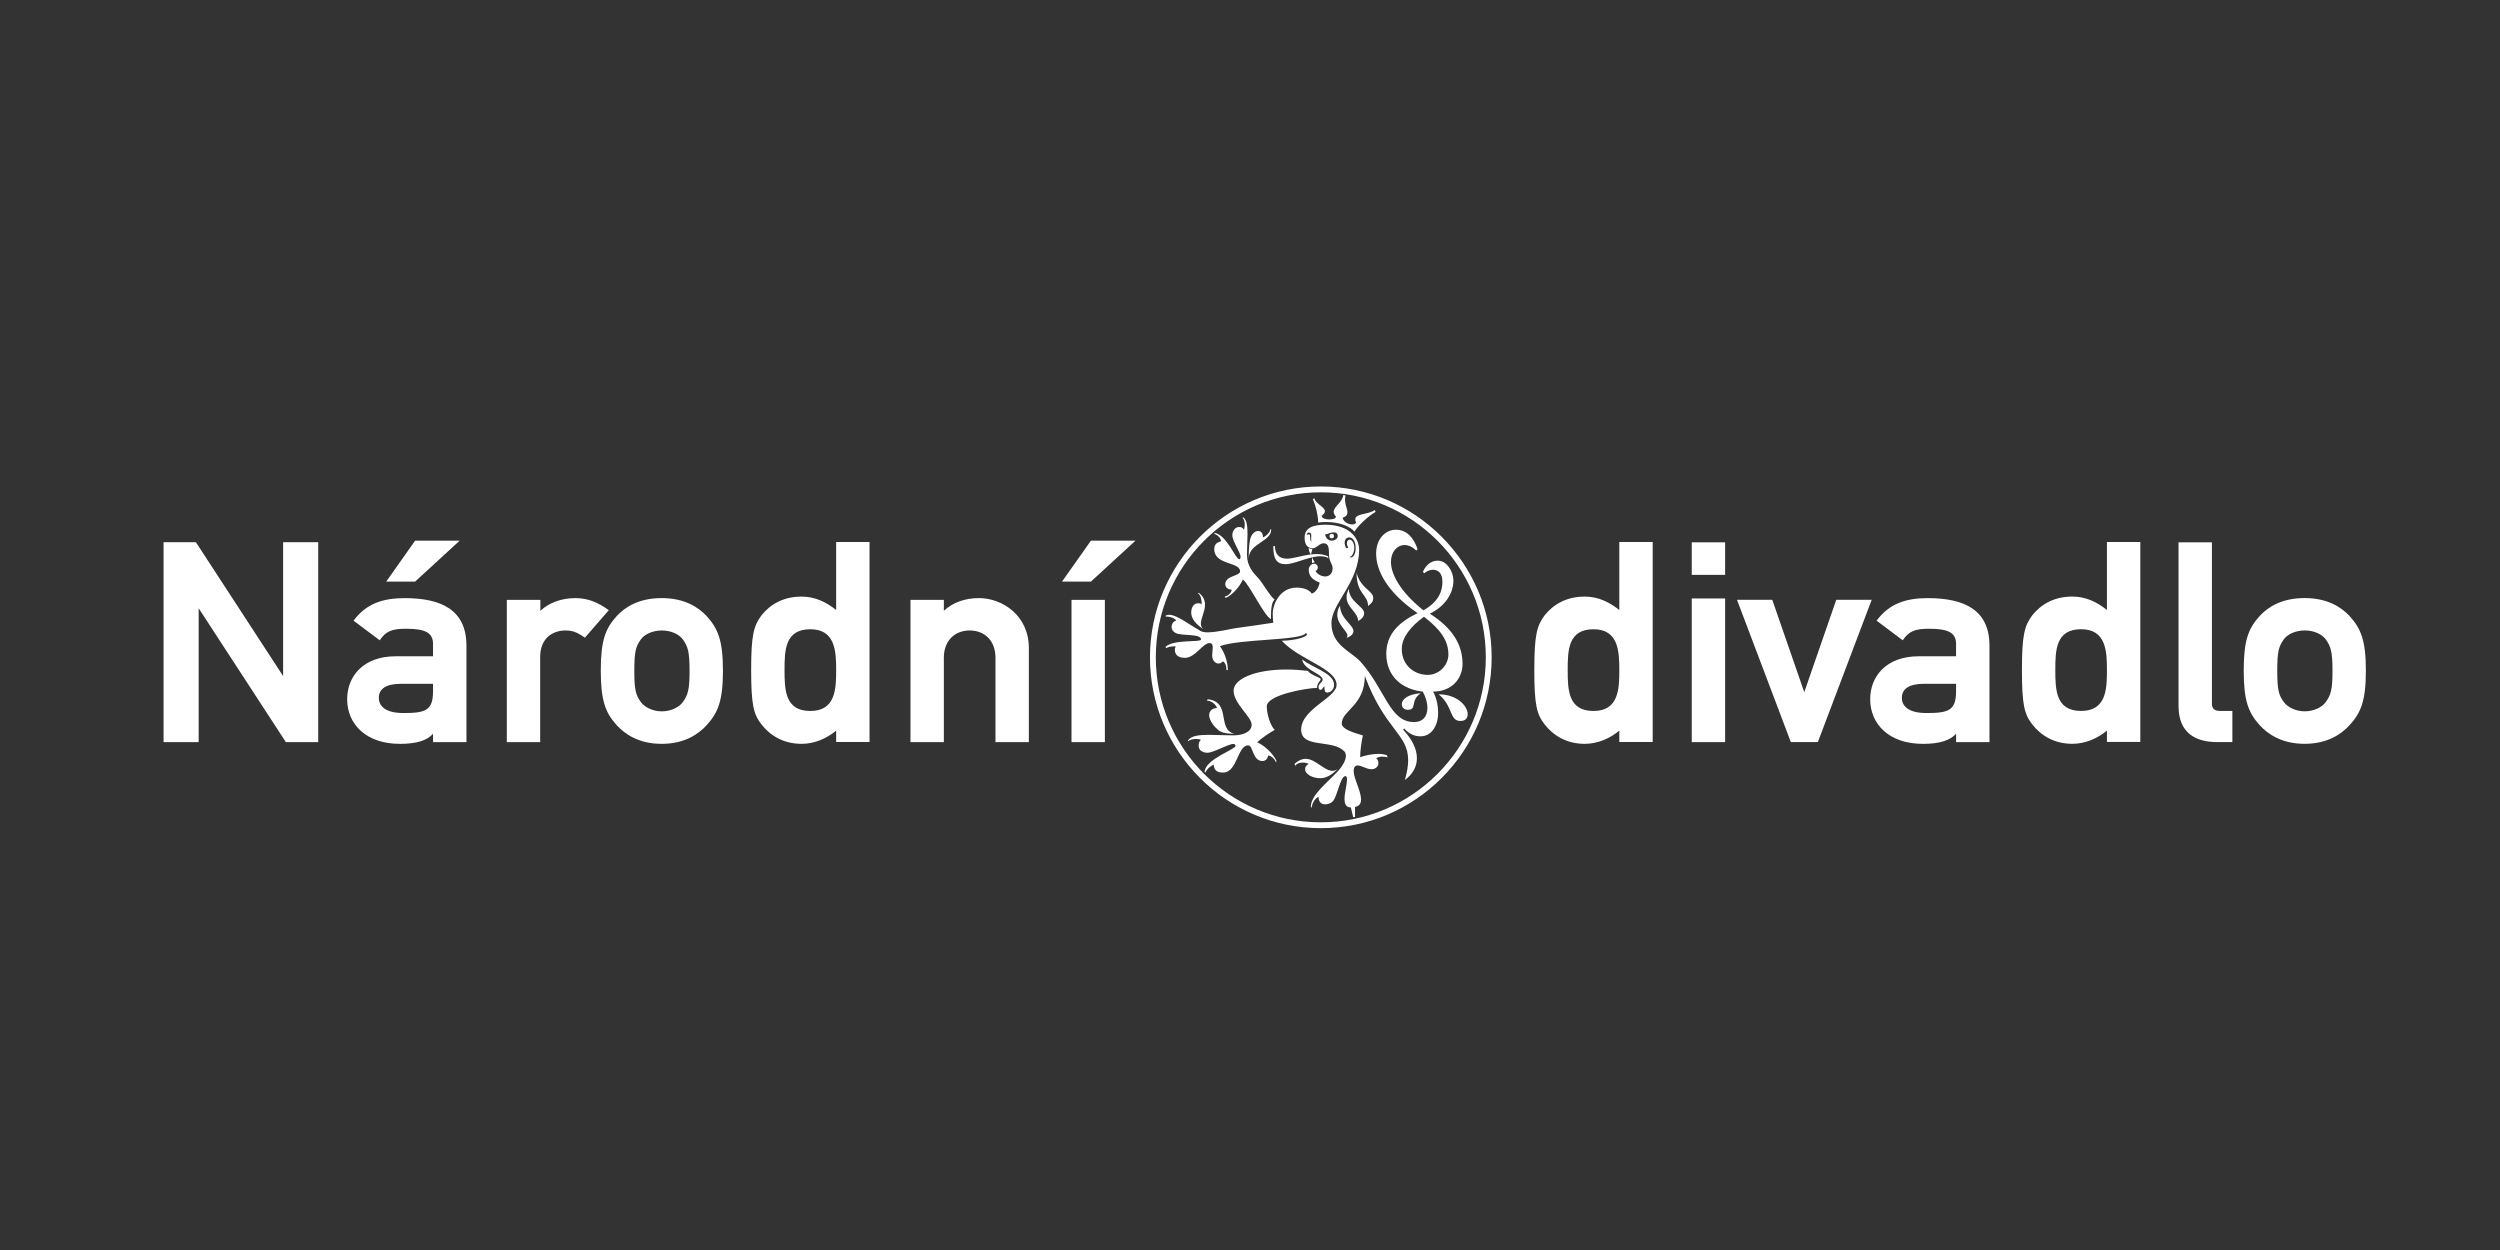 <?xml version="1.0" encoding="UTF-8"?>
<svg id="Layer_1" data-name="Layer 1" xmlns="http://www.w3.org/2000/svg" viewBox="0 0 800 400">
  <rect x="0" y="0" width="800" height="400" fill="#333333" stroke="none"/>
  <defs>
    <style>
      .cls-1 {
        fill: #fff;
      }
    </style>
  </defs>
  <path class="cls-1" d="M422.66,265.01c-30.17,0-54.67-24.56-54.67-54.67s24.56-54.67,54.67-54.67,54.67,24.56,54.67,54.67c0,30.17-24.5,54.67-54.67,54.67Zm0-107.47c-29.13,0-52.8,23.67-52.8,52.8s23.67,52.8,52.8,52.8,52.8-23.67,52.8-52.8-23.67-52.8-52.8-52.8ZM63.57,194.64l27.91,42.84h10.35v-63.98h-11.23v42.84l-27.91-42.84h-10.35v63.98h11.23v-42.84Zm64.31,43.39c-10.68,0-16.79-6.28-16.79-14.26,0-7.43,5.23-13.76,15.53-13.76h11.95v-3.96c0-3.69-2.7-4.85-8.64-4.85-4.4,0-6.44,.72-8.42,3.69l-8.37-6.28c4.02-5.4,9.25-7.21,16.35-7.21,11.78,0,19.77,3.8,19.77,15.2v30.89h-10.68v-2.7c-1.87,2.09-5.07,3.25-10.68,3.25Zm10.74-19.22h-10.3c-4.73,0-7.1,1.6-7.1,4.51,0,2.7,2.26,4.85,7.82,4.85,6.99,0,9.53-.72,9.53-6.94v-2.42h.06Zm-5.78-32.7h-9.25l9.25-13.1h14.26l-14.26,13.1Zm40.08,9.36v-3.52h-10.74v45.53h10.68v-27.31c0-5.89,3.96-8.42,8.09-8.42,2.2,0,3.63,.5,6.22,2.31l7.65-8.81c-3.58-2.59-6.83-3.85-10.68-3.85-4.46,0-8.42,1.43-11.23,4.07Zm53.19,36.61c-2.59,2.81-6.99,5.95-14.37,5.95s-11.78-3.14-14.37-5.95c-3.58-3.96-5.12-7.71-5.12-17.51s1.54-13.49,5.12-17.45c2.59-2.81,6.99-5.73,14.37-5.73s11.78,2.97,14.37,5.73c3.58,3.96,5.23,7.71,5.23,17.45s-1.6,13.54-5.23,17.51Zm-7.6-27.47c-1.27-1.71-3.85-2.86-6.72-2.86s-5.51,1.16-6.72,2.86c-1.6,2.26-2.09,3.85-2.09,9.97s.44,7.82,2.09,10.08c1.27,1.71,3.85,2.97,6.72,2.97s5.51-1.27,6.72-2.97c1.6-2.26,2.15-3.85,2.15-9.97,0-6.22-.55-7.82-2.15-10.08Zm49.06,32.87v-3.69c-2.86,2.42-6.83,4.24-11.07,4.24-5.84,0-10.08-2.7-12.83-6.22-2.53-3.25-3.3-6.22-3.3-17.45s.83-14.09,3.3-17.45c2.81-3.52,6.99-6,12.83-6,4.29,0,7.82,1.71,11.07,4.29v-21.75h10.68v63.98h-10.68v.06Zm-8.26-36.12c-8.09,0-8.26,6.66-8.26,13.05s.17,13.1,8.26,13.1,8.26-7.1,8.26-13.1-.28-13.05-8.26-13.05Zm42.72-5.89v-3.52h-10.68v45.53h10.68v-27.03c0-5.45,3.52-8.7,8.26-8.7s8.26,3.19,8.26,8.7v27.03h10.68v-30.12c0-10.46-8.53-15.97-15.97-15.97-4.51,0-8.42,1.43-11.23,4.07Zm47.07-9.36h-9.25l9.25-13.1h14.26l-14.26,13.1Zm-6.22,51.37v-45.53h10.68v45.53h-10.68Zm175.3,0v-3.69c-2.86,2.42-6.83,4.24-11.07,4.24-5.84,0-10.08-2.7-12.83-6.22-2.53-3.25-3.3-6.22-3.3-17.45s.83-14.09,3.3-17.45c2.81-3.52,6.99-6,12.83-6,4.29,0,7.82,1.71,11.07,4.29v-21.75h10.68v63.98h-10.68v.06Zm-8.26-36.12c-8.09,0-8.26,6.66-8.26,13.05s.17,13.1,8.26,13.1,8.26-7.1,8.26-13.1-.28-13.05-8.26-13.05Zm31.44-17.4v-10.41h10.68v10.41h-10.68Zm0,53.52v-45.97h10.68v45.97h-10.68Zm36.01-15.97l-10.24-29.57h-11.29l17.23,45.53h8.64l17.23-45.53h-11.34l-10.24,29.57Zm37.88,16.52c-10.68,0-16.79-6.28-16.79-14.26,0-7.43,5.23-13.76,15.53-13.76h11.95v-3.96c0-3.69-2.7-4.85-8.64-4.85-4.4,0-6.44,.72-8.42,3.69l-8.37-6.28c4.02-5.4,9.25-7.21,16.35-7.21,11.78,0,19.77,3.8,19.77,15.2v30.89h-10.68v-2.7c-1.87,2.09-5.12,3.25-10.68,3.25Zm10.68-19.22h-10.24c-4.73,0-7.1,1.6-7.1,4.51,0,2.7,2.26,4.85,7.82,4.85,6.99,0,9.53-.72,9.53-6.94v-2.42Zm48.29,18.66v-3.69c-2.86,2.42-6.83,4.24-11.07,4.24-5.84,0-10.08-2.7-12.83-6.22-2.53-3.25-3.3-6.22-3.3-17.45s.83-14.09,3.3-17.45c2.81-3.52,6.99-6,12.83-6,4.29,0,7.82,1.71,11.07,4.29v-21.75h10.68v63.98h-10.68v.06Zm-8.26-36.12c-8.09,0-8.26,6.66-8.26,13.05s.17,13.1,8.26,13.1,8.26-7.1,8.26-13.1-.28-13.05-8.26-13.05Zm48.4,36.12v-9.97h-3.96c-1.71,0-2.59-.72-2.59-2.31v-51.64h-10.68v52.36c0,8.53,5.29,11.56,12.39,11.56h4.85Zm37.49-5.4c-2.59,2.81-6.99,5.95-14.37,5.95s-11.78-3.14-14.37-5.95c-3.58-3.96-5.12-7.71-5.12-17.51s1.54-13.49,5.12-17.45c2.59-2.81,6.99-5.73,14.37-5.73s11.78,2.97,14.37,5.73c3.58,3.96,5.23,7.71,5.23,17.45s-1.6,13.54-5.23,17.51Zm-7.6-27.47c-1.27-1.71-3.85-2.86-6.72-2.86s-5.51,1.16-6.72,2.86c-1.6,2.26-2.09,3.85-2.09,9.97s.44,7.82,2.09,10.08c1.27,1.71,3.85,2.97,6.72,2.97s5.51-1.27,6.72-2.97c1.6-2.26,2.15-3.85,2.15-9.97s-.55-7.82-2.15-10.08Zm-336.35,28.96c-1.38-1.32-2.53-5.07-2.53-7.54,0-3.69,12.99-5.89,16.08-5.89,0-1.65,1.16-2.2,1.16-2.81,0-.55-2.97-1.16-4.13-2.64-2.37-.28-4.68-.44-6.77-.44-10.3,0-16.96,3.08-16.96,6.77,0,4.13,5.78,8.37,5.78,10.9,0,2.37-2.92,3.41-5.89,3.41-2.64,0-5.45-.17-7.82-.17-3.14,0-5.62,.28-6.66,1.76v.28c.72-.55,1.76-.72,2.64-.72,.61,0,1.21,.11,1.49,.28-.55,.44-.72,1.21-.72,1.93,0,1.32,1.16,2.2,2.81,2.2,1.93,0,6.66-2.81,8.26-2.81,.44,0,.72,.17,.72,.61,0,1.16-9.47,4.13-9.91,8.26l.28,.28c.72-1.49,1.76-2.09,2.64-2.53,.17,1.65,.88,2.53,2.97,2.53,4.68,0,4.57-8.7,8.09-8.7,1.6,0,1.32,5.01,4.57,5.01,1.16,0,1.76-1.05,1.76-1.76,1.16,0,2.31,1.38,2.48,2.09l.28-.28c-.77-1.76-3.25-4.73-6.22-6.06,1.6-1.49,4.13-3.14,5.62-3.96Zm-23.62-33.97c0-1.76,1.32-3.85,1.32-6.06,0-1.32-.44-2.7-2.04-3.85l-.17,.28c.88,.44,1.16,2.04,1.16,3.52-.11-.28-.44-.44-1.16-.44-1.6,0-2.2,1.65-2.2,2.97,0,1.76,1.16,3.69,4.4,5.62-1.05-.55-1.32-1.32-1.32-2.04Zm23.56-7.76c-1.6-1.21-3.96-5.62-5.29-6.94-1.43-1.49-3.52-3.69-3.52-7.38,0-2.09,.17-4.46,.17-6.5,0-2.48-.17-4.57-1.32-5.45l-.28,.17c.55,.44,.72,1.32,.72,2.2,0,.55-.11,1.32-.28,1.6-.44-.72-.72-.88-1.6-.88-1.05,0-2.09,1.05-2.09,2.64,0,1.93,2.64,5.45,2.64,6.94,0,.28-.17,.72-.44,.72-1.16,0-3.96-7.71-7.82-8.42l-.17,.28c1.49,.61,2.04,1.49,2.2,2.37-1.05,.33-2.2,.77-2.2,2.53,0,5.18,8.26,4.02,8.26,7.1,0,1.6-4.73,1.32-4.73,4.13,0,1.32,1.32,1.76,2.04,1.76,0,1.05-1.32,2.04-2.2,2.2l.17,.44c1.65-.44,4.46-3.25,5.62-5.89,2.04,1.43,6.77,11.62,8.97,12.66,0-3.69,.28-5.29,1.16-6.28Zm-12.83,43c-5.73-1.49-.88-10.19-8.53-11.07l-.28,.44c1.49,0,2.97,1.32,3.25,2.37-1.65,0-2.53,1.16-2.53,2.2,0,1.32,1.05,3.25,2.64,4.57,1.21,1.38,3.58,1.38,5.45,1.49Zm4.57-56.05c0-4.9,7.21-5.45,7.21-9.3l-.28-.17c0,1.05-1.65,2.48-2.37,2.64,0-1.32-.55-2.04-1.6-2.04-.88,0-2.09,.88-2.53,2.81-.28,1.49-.44,3.52-.44,6.06Zm8.42-4.02h-.55c0,4.02,.99,5.78,3.96,5.78,2.81,0,7.54-2.53,11.07-2.53,1.05,0,1.93,.17,2.64,.61l-.17-.61c-.99-.44-2.2-.72-3.52-.72-3.52,0-7.38,1.49-9.58,1.49-2.81,0-3.85-1.76-3.85-3.96v-.06Zm6.5,70.31c.44-.77,1.49-1.05,2.37-1.05,.77,0,1.49,.17,1.93,.44-.55,.28-1.16,.72-1.16,1.76,0,1.49,2.31,2.81,4.85,2.81s4.46-1.93,5.62-2.97c-.61,.44-1.21,.61-1.65,.61-2.81,0-5.45-3.85-8.7-3.85-.99,0-2.2,.44-3.52,1.6l.28,.66Zm7.32-77.85c1.05-.17,1.93-.17,2.64-.17,4.57,0,7.82,1.6,8.97,3.08,.99-1.76,4.4-5.01,6.77-6.33l-.28-.61c-1.82,1.49-6.22,1.05-6.22,2.97,0,.33,0,.61,.28,1.05-.28,.44-.72,.61-1.32,.61-1.38,0-2.97-1.05-2.97-2.2,1.05-.28,1.49-.88,1.49-1.76,0-1.16-1.21-3.08-.61-5.29l-.72-.17c-.28,2.37-3.08,3.69-3.08,5.45,0,.44,.28,.88,.72,1.49,0,.61-1.05,.88-2.2,.88-1.05,0-2.2-.28-2.37-1.16,.77-.61,1.05-1.05,1.05-1.49,0-1.32-2.81-2.2-3.41-4.13l-.44,.28c.88,2.09,1.6,4.73,1.71,7.49Zm-3.03,8.15c0,.94,.28,1.49,.72,2.09,.17-.72,.28-1.16,.44-1.76-.28,0-.88-.17-1.16-.33Zm4.46,42.12c0,.88-1.32,1.21-1.32,2.37,0,.72,.28,.88,.72,.88,.55,0,.72-1.05,1.16-1.05,0,1.32,.17,1.93,.88,1.93,.99,0,2.2-.77,2.2-2.53,0-3.69-6.77-5.29-10.19-8.09l.17,.72c1.16,2.92,6.33,3.96,6.39,5.78Zm-3.41-37.27c.17-.11,.61-.28,.88-.28-.28-.44-.72-1.16-.88-1.6v1.87Zm8.09,16.52c0,3.14,3.25,5.18,3.25,6.66,0,.28-.11,.44-.28,.72,1.76-.61,2.2-1.49,2.2-2.2,0-1.87-4.29-4.13-4.29-8.09-.72,1.05-.88,2.09-.88,2.92Zm2.97-5.67c0,3.36,3.69,4.85,3.69,7.65,1.65-.88,1.93-1.82,1.93-2.53,0-2.09-4.9-3.69-4.9-7.82-.44,1.05-.77,1.93-.72,2.7Zm6.88,2.86c.99-.88,1.65-1.21,1.65-2.64,0-2.2-4.29-3.25-5.34-8.09,0,7.1,3.69,6.94,3.69,10.74Zm10.79,31.44c0,1.05,.77,1.76,1.93,1.76,3.08,0,.61-2.92,4.13-5.29-4.4,.33-6.06,2.09-6.06,3.52Zm18.72,5.34c1.65,0,2.37-.88,2.37-2.2,0-2.48-3.25-6.33-9.3-6.33,4.62,3.69,3.41,8.53,6.94,8.53Zm-11.78-35.4c5.18-2.97,6.06-6.5,6.06-9.14,0-2.86-1.43-3.85-3.08-3.85-.88,0-1.93,.44-2.81,1.16l-.33-.55c1.16-2.53,2.97-3.52,4.73-3.52,3.08,0,5.01,3.74,5.01,6.33,0,4.24-2.75,8.31-7.54,10.63,7.38,4.73,10.46,10.02,10.46,16.08,0,4.79-3.52,8.86-9.41,8.86,1.16,2.2,1.6,4.57,1.6,6.77,0,4.13-2.09,7.54-5.62,7.54-1.32,0-3.25-.28-5.29-2.53l-.28,.44c3.08,3.25,4.4,6.33,4.4,9.14s-1.49,5.18-3.85,6.94c.72-2.53,1.05-4.57,1.05-6.33,0-8.53-7.38-9.58-13.87-26.98,0,9.47-7.38,11.07-7.38,15.2,0,1.93,3.96,2.97,6.77,3.85-.44,1.76-.88,5.01-.88,6.94,1.76-.61,3.96-1.05,5.89-1.05,1.05,0,1.93,.17,2.64,.44l.28,.72c-.28-.17-1.05-.28-1.76-.28s-1.49,.17-1.93,.61c.44,.17,.72,.72,.72,1.49,0,1.16-1.05,1.93-2.2,1.93-1.6,0-3.25-1.21-4.4-1.21-.88,0-1.32,.61-1.32,1.76,0,2.37,2.37,6.5,2.37,9.14,0,1.16-.44,2.09-1.93,2.37v3.25h-.61l-.72-3.08c-1.6,0-2.04-1.16-2.04-2.81,0-2.37,1.6-7.21,.28-7.21-1.6,0-2.53,6.33-3.96,7.98-.61,.72-1.65,1.05-2.53,1.05-1.16,0-2.09-.72-2.09-2.37-1.05,.28-2.09,2.04-2.2,3.41l-.28-.17c0-3.85,4.85-7.38,8.86-11.67,1.16-1.32,2.37-3.25,2.37-4.73,0-.72-.28-1.32-.72-1.6-3.69-3.69-13.6-.72-13.6-6.77,0-6.66,11.34-10.19,11.34-14.32,0-5.29-11.95-7.98-17.56-14.15,3.52,0,6.77-.88,7.65-1.49,.28-.17,.44-.44,.44-.61s-.17-.28-.44-.28c-1.49,2.37-21.09,1.76-27.42,4.13,1.49,2.09,2.53,5.01,2.53,7.65h-.44c0-1.49-.44-2.37-1.16-2.81-.17,.17-.61,.72-1.32,.72-1.16,0-2.09-1.05-2.09-2.53,0-.88,.17-1.76,.17-2.53,0-.61,0-1.49-1.05-1.49-2.09,0-4.57,4.73-7.82,4.73-2.09,0-3.25-.88-3.25-2.64,0-.44,.17-.72,.28-1.05-1.6,0-2.37,.17-3.08,.61l-.17-.44c2.64-2.53,11.34-1.32,11.34-2.37,0-1.93-6.06-1.05-8.09-2.04-.88-.44-1.32-1.16-1.32-1.93,0-1.16,.72-1.93,1.49-2.04-.28-.61-1.6-1.32-3.41-1.32v-.28c.28-.17,.72-.28,1.16-.28,2.37,0,5.89,2.81,10.02,5.18,.44,.28,1.32,.44,2.2,.44,2.97,0,7.21-1.05,8.86-1.32,2.09-.28,8.42-1.16,12.22-1.76,0-.28-.17-.88-.17-2.97,0-2.81,2.2-8.26,7.65-8.26,1.76,0,3.85,.44,4.85,1.93,1.16-.44,2.09-1.6,2.53-3.52-1.76-.72-3.52-1.76-3.52-4.13,0-.88,.72-1.93,1.76-1.93,.72,0,1.16,.61,1.16,1.16,0,.44-.17,.88-.72,1.16,.28,.72,1.6,1.76,3.08,1.76s2.37-1.16,2.37-2.64c0-1.32-1.16-2.2-1.16-4.29,0-2.37-.17-3.69-1.76-3.69-1.32,0-2.2,1.6-3.41,1.6s-2.64-.61-2.64-3.41c0-2.97,2.37-4.13,6.66-4.13,7.82,0,10.79,4.4,10.79,7.98,0,10.46-8.86,17.29-8.86,23.45,0,7.21,6.17,8.97,9.3,12.39,7.98,8.97,9.3,19.33,17.12,19.33,2.81,0,4.29-1.76,4.29-4.57,0-1.49-.44-3.25-1.49-5.18-6.77-.72-11.67-5.01-11.67-12.11,0-6.33,4.13-10.19,10.02-12.99-9.86-6.77-13.27-13.71-13.27-19.05,0-4.85,3.08-7.65,6.33-7.65,2.64,0,5.29,1.49,6.94,6.22l-.44,.44c-1.16-1.16-2.53-1.76-3.69-1.76-2.37,0-4.4,2.09-4.4,5.45,.06,3.8,2.75,9.3,10.41,15.47Zm-6.94,12.39c0,5.29,4.13,8.26,8.26,8.26,3.85,0,6.66-3.25,6.66-6.5,0-4.57-2.64-8.09-7.82-12.11-4.29,3.14-7.1,6.66-7.1,10.35Zm-14.76-32.32c0-2.09-.88-3.41-2.04-3.41-.88,0-1.49,.61-1.49,1.76,0,.44,.17,1.05,.44,1.6,.17,.17,.28,0,.72,0-.28-.61-.44-1.05-.44-1.49,0-.72,.44-1.16,.88-1.16,.72,0,1.49,1.05,1.49,2.64,0,1.32-.72,2.81-1.32,2.81v.28c.88,.11,1.76-.94,1.76-3.03Zm-9.75-4.4c0,.72,.72,2.04,2.09,2.04,1.05,0,1.93-.72,1.93-1.49,0-.72-.44-1.16-1.16-1.16-1.65,0-1.82,.61-2.86,.61Zm-5.89,.28c.28-.28,.61-.28,.72-.28,.72,0,0,2.37,.88,2.37-.28,0-.17-.28-.17-2.2,0-.44-.28-.72-.72-.72-.44-.06-.72,.28-.72,.83Zm7.27,.28c0,.44,.28,.72,.72,.72s.72-.28,.72-.72-.28-.72-.72-.72-.77,.33-.72,.72Z"/>
</svg>